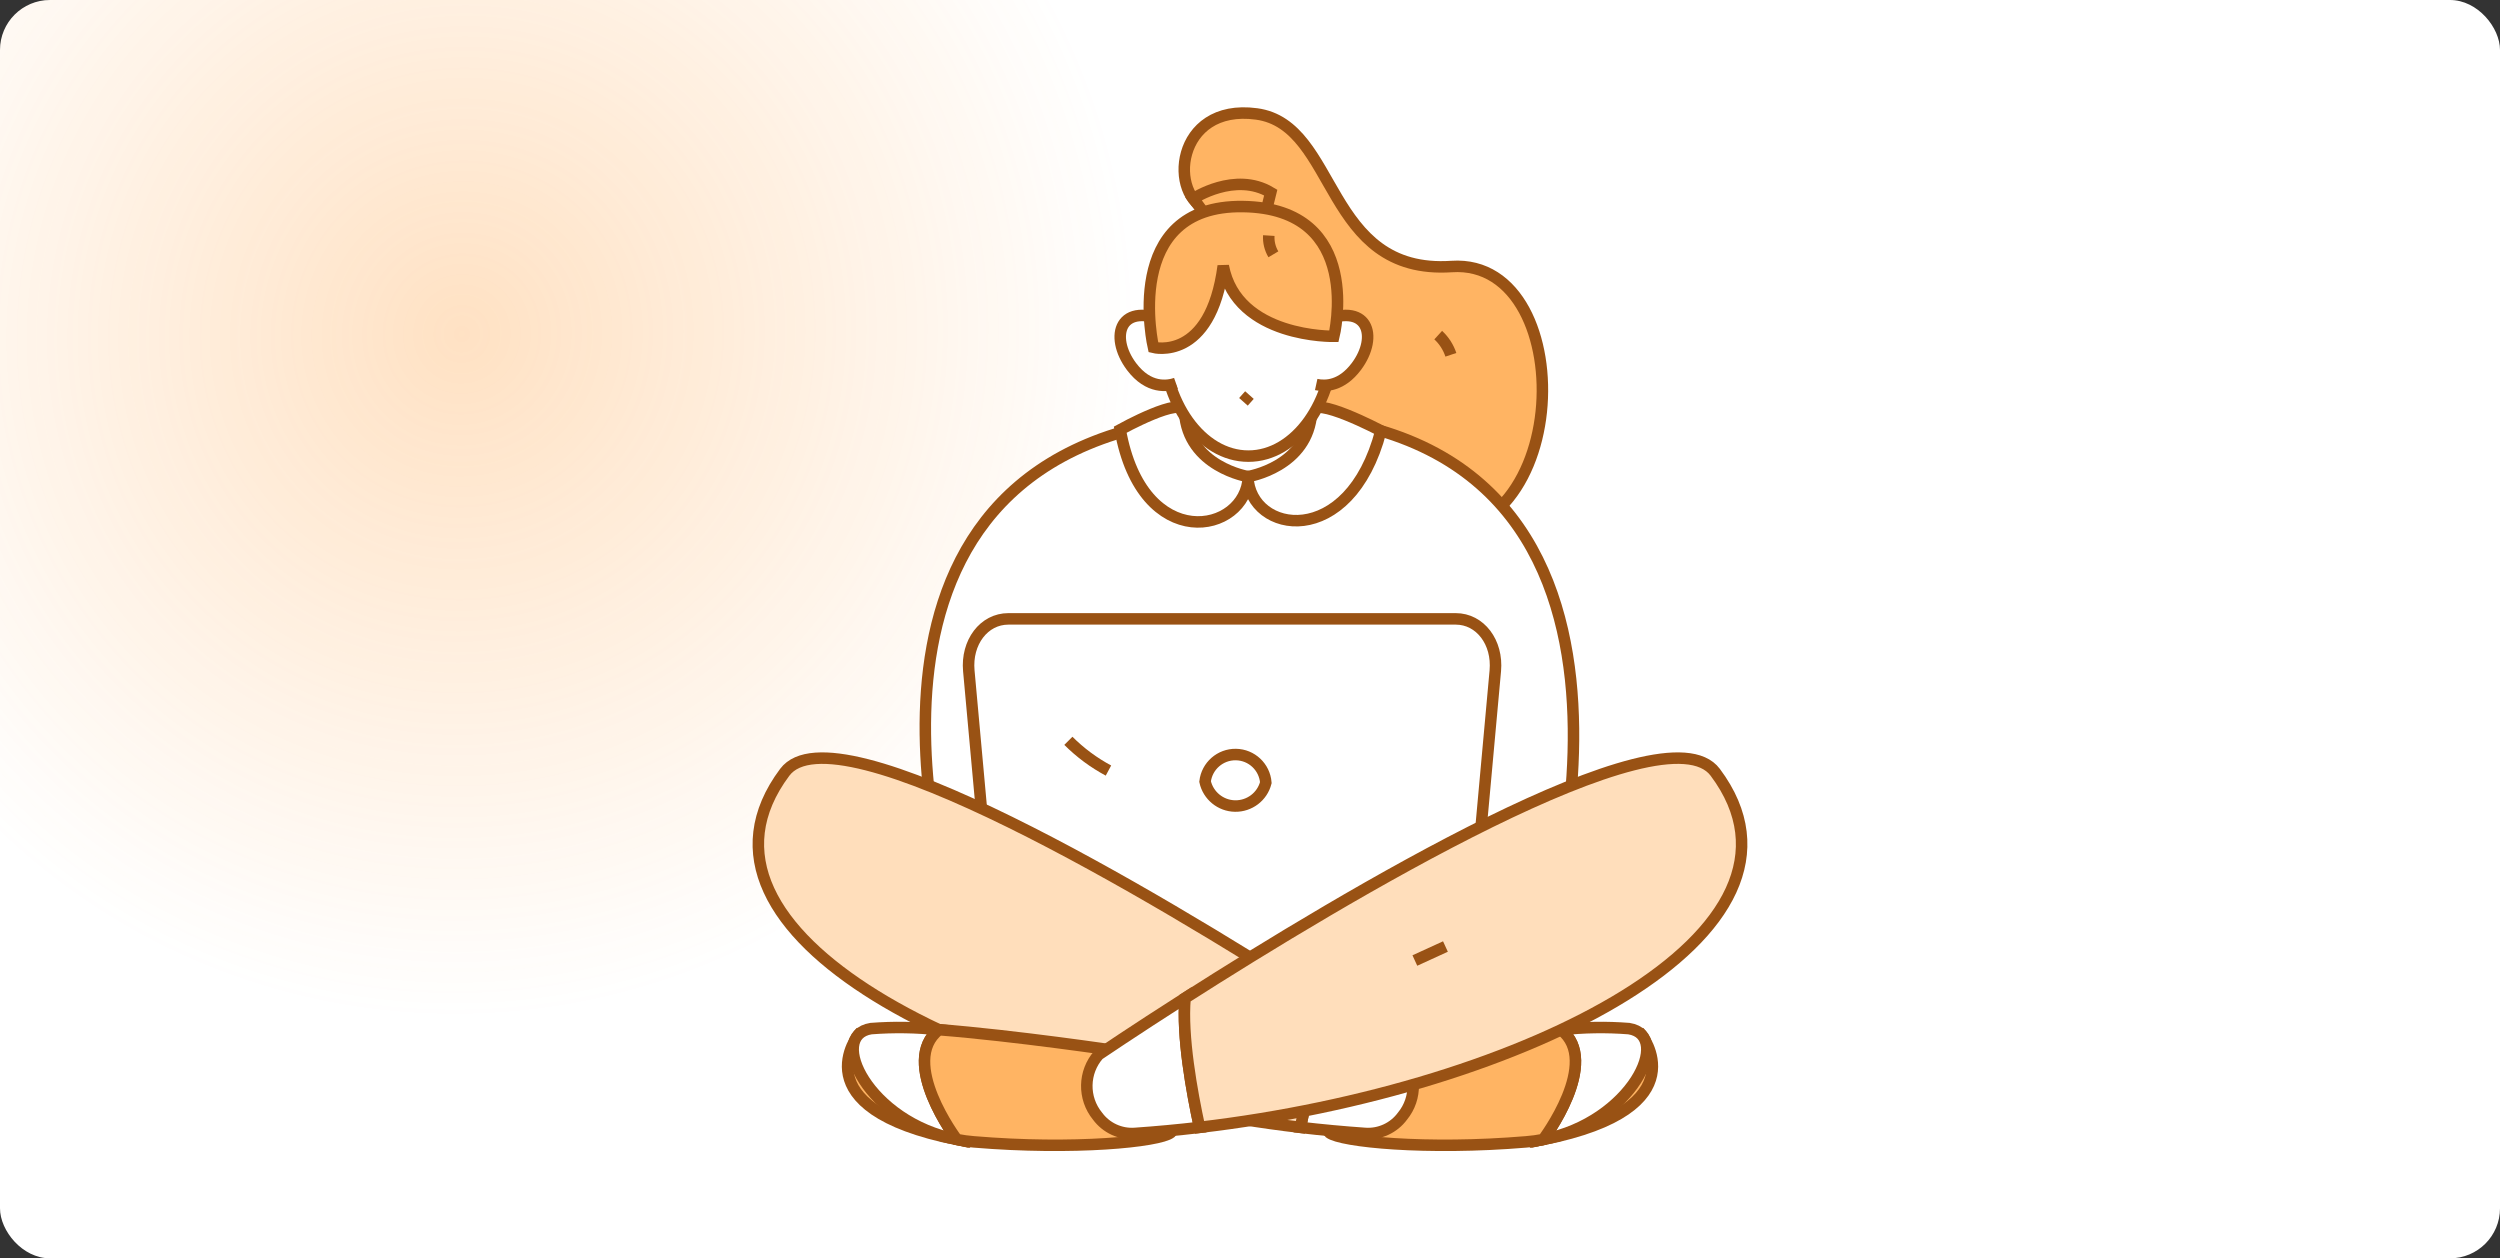 <svg xmlns="http://www.w3.org/2000/svg" xmlns:xlink="http://www.w3.org/1999/xlink" width="300" height="151" viewBox="0 0 300 151" fill="none"><rect x="0" y="0" width="300" height="151" fill="#333333" stroke="none"/><defs><radialGradient id="linear_0" cx="17.97%" cy="26.675%" fx="17.97%" fy="26.675%" r="0.542" gradientTransform="translate(0.18 0.267) scale(0.503 1) rotate(33.369) scale(1 1) translate(-0.18 -0.267)" ><stop offset="0" stop-color="#FF8D1A" stop-opacity="0.26" /><stop offset="1" stop-color="#FF8D1A" stop-opacity="0" /></radialGradient><rect id="path_0" x="0" y="0" width="300" height="151" /></defs><g opacity="1" transform="translate(0 0)  rotate(0 150 75.5)"><rect fill="#FFFFFF" opacity="1" transform="translate(0 0)  rotate(0 150 75.5)" x="0" y="0" width="300" height="151" rx="6" /><rect fill="url(#linear_0)" opacity="1" transform="translate(0 0)  rotate(0 150 75.5)" x="0" y="0" width="300" height="151" rx="6" /><mask id="bg-mask-0" fill="white"><use xlink:href="#path_0"></use></mask><g mask="url(#bg-mask-0)" ><g opacity="1" transform="translate(91 13.563)  rotate(0 59 61.937)"><path id="路径 1" fill-rule="evenodd" style="fill:#FFB463" transform="translate(51.111 0)  rotate(0 21.49 25.349)" opacity="1" d="M25.78,50.21C46.94,55.42 48.01,17.34 32.09,18.42C16.76,19.45 18.49,1.44 8.68,0.11C-1.13,-1.22 -2.02,10.11 2.99,11.7C2.99,11.7 10.28,46.4 25.78,50.21Z " /><path  id="路径 2" style="stroke:#995214; stroke-width:1.38; stroke-opacity:1; stroke-dasharray:0 0" transform="translate(51.111 0)  rotate(0 21.49 25.349)" d="M25.78,50.21C46.94,55.42 48.01,17.34 32.09,18.42C16.76,19.45 18.49,1.44 8.68,0.11C-1.13,-1.22 -2.02,10.11 2.99,11.7C2.99,11.7 10.28,46.4 25.78,50.21Z " /><path id="路径 3" fill-rule="evenodd" style="fill:#FFB463" transform="translate(52.209 8.564)  rotate(0 4.638 1.759)" opacity="1" d="M1.33,3.52L8.76,3.09L9.28,0.98C4.99,-1.59 0,1.7 0,1.7L1.33,3.52Z " /><path  id="路径 3" style="stroke:#995214; stroke-width:1.38; stroke-opacity:1; stroke-dasharray:0 0" transform="translate(52.209 8.564)  rotate(0 4.638 1.759)" d="M1.33,3.52L8.76,3.09L9.28,0.98C4.99,-1.59 0,1.7 0,1.7L1.33,3.52Z " /><path id="路径 4" fill-rule="evenodd" style="fill:#FFFFFF" transform="translate(20.04 36.195)  rotate(0 38.891 31.686)" opacity="1" d="M74.05,63.37C74.05,63.37 94.39,0.17 40.1,0C-14.18,-0.17 2.01,54.69 3.05,58.87L74.05,63.37Z " /><path  id="路径 12" style="stroke:#995214; stroke-width:1.38; stroke-opacity:1; stroke-dasharray:0 0" transform="translate(20.04 36.195)  rotate(0 38.891 31.686)" d="M74.05,63.37C74.05,63.37 94.39,0.17 40.1,0C-14.18,-0.17 2.01,54.69 3.05,58.87L74.05,63.37Z " /><path id="路径 13" fill-rule="evenodd" style="fill:#FFFFFF" transform="translate(43.426 35.297)  rotate(0 7.689 6.886)" opacity="1" d="M7.72,0.58C7.6,-1.5 0,2.7 0,2.7C2.66,17.69 15.1,15.24 15.38,8.34C15.38,8.34 8.12,7.19 7.72,0.58Z " /><path  id="路径 13" style="stroke:#995214; stroke-width:1.38; stroke-opacity:1; stroke-dasharray:0 0" transform="translate(43.426 35.297)  rotate(0 7.689 6.886)" d="M7.72,0.58C7.6,-1.5 0,2.7 0,2.7C2.66,17.69 15.1,15.24 15.38,8.34C15.38,8.34 8.12,7.19 7.72,0.58Z " /><path id="路径 14" fill-rule="evenodd" style="fill:#FFFFFF" transform="translate(58.739 35.311)  rotate(0 7.983 6.806)" opacity="1" d="M15.97,2.82C15.97,2.82 7.78,-1.51 7.66,0.56C7.26,7.18 0,8.32 0,8.32C0.27,15.22 12.19,17.21 15.97,2.82Z " /><path  id="路径 14" style="stroke:#995214; stroke-width:1.38; stroke-opacity:1; stroke-dasharray:0 0" transform="translate(58.739 35.311)  rotate(0 7.983 6.806)" d="M15.97,2.82C15.97,2.82 7.78,-1.51 7.66,0.56C7.26,7.18 0,8.32 0,8.32C0.27,15.22 12.19,17.21 15.97,2.82Z " /><path id="路径 15" fill-rule="evenodd" style="fill:#FFFFFF" transform="translate(25.227 60.702)  rotate(0 31.62 21.942)" opacity="1" d="M63.21,6.23C63.52,2.82 61.4,0 58.46,0L4.78,0C1.84,0 -0.28,2.82 0.03,6.23L3.46,43.88L59.78,43.88L63.21,6.23Z " /><path  id="路径 18" style="stroke:#995214; stroke-width:1.38; stroke-opacity:1; stroke-dasharray:0 0" transform="translate(25.227 60.702)  rotate(0 31.62 21.942)" d="M63.21,6.23C63.52,2.82 61.4,0 58.46,0L4.78,0C1.84,0 -0.28,2.82 0.03,6.23L3.46,43.88L59.78,43.88L63.21,6.23Z " /><path id="路径 19" fill-rule="evenodd" style="fill:#FFFFFF" transform="translate(53.61 76.982)  rotate(0 3.644 3.091)" opacity="1" d="M3.7,0C1.82,-0.03 0.22,1.37 0,3.24C0.37,4.93 1.86,6.15 3.59,6.18C5.33,6.21 6.86,5.05 7.29,3.37C7.14,1.49 5.59,0.03 3.7,0Z " /><path  id="路径 19" style="stroke:#995214; stroke-width:1.38; stroke-opacity:1; stroke-dasharray:0 0" transform="translate(53.61 76.982)  rotate(0 3.644 3.091)" d="M3.7,0C1.82,-0.03 0.22,1.37 0,3.24C0.37,4.93 1.86,6.15 3.59,6.18C5.33,6.21 6.86,5.05 7.29,3.37C7.14,1.49 5.59,0.03 3.7,0Z " /><path id="路径 20" fill-rule="evenodd" style="fill:#FFB463" transform="translate(94.182 110.535)  rotate(0 6.554 6.324)" opacity="1" d="M0,12.65C19.01,8.85 11.74,0 11.74,0L7.64,0.57L0,12.65Z " /><path  id="路径 20" style="stroke:#995214; stroke-width:1.38; stroke-opacity:1; stroke-dasharray:0 0" transform="translate(94.182 110.535)  rotate(0 6.554 6.324)" d="M0,12.65C19.01,8.85 11.74,0 11.74,0L7.64,0.57L0,12.65Z " /><path id="路径 21" fill-rule="evenodd" style="fill:#FFFFFF" transform="translate(94.182 109.74)  rotate(0 6.218 6.721)" opacity="1" d="M0,13.44C10.61,11.39 15.61,0.97 10.29,0.13C7.58,-0.08 4.85,-0.04 2.14,0.26C7.04,4.12 0,13.44 0,13.44Z " /><path  id="路径 21" style="stroke:#995214; stroke-width:1.38; stroke-opacity:1; stroke-dasharray:0 0" transform="translate(94.182 109.74)  rotate(0 6.218 6.721)" d="M0,13.44C10.61,11.39 15.61,0.97 10.29,0.13C7.58,-0.08 4.85,-0.04 2.14,0.26C7.04,4.12 0,13.44 0,13.44Z " /><path id="路径 22" fill-rule="evenodd" style="fill:#FFB463" transform="translate(68.35 110.001)  rotate(0 14.853 6.936)" opacity="1" d="M0.17,12.36C1.55,13.44 11.81,14.47 23.79,13.46C24.48,13.41 25.16,13.31 25.83,13.18C25.83,13.18 32.87,3.86 27.97,0C18.91,0.7 6.51,2.55 6.51,2.55C6.51,2.55 -1.22,11.28 0.17,12.36Z " /><path  id="路径 22" style="stroke:#995214; stroke-width:1.38; stroke-opacity:1; stroke-dasharray:0 0" transform="translate(68.35 110.001)  rotate(0 14.853 6.936)" d="M0.17,12.36C1.55,13.44 11.81,14.47 23.79,13.46C24.48,13.41 25.16,13.31 25.83,13.18C25.83,13.18 32.87,3.86 27.97,0C18.91,0.7 6.51,2.55 6.51,2.55C6.51,2.55 -1.22,11.28 0.17,12.36Z " /><path id="路径 23" fill-rule="evenodd" style="fill:#FFFFFF" transform="translate(65.055 106.207)  rotate(0 6.765 8.125)" opacity="1" d="M0,15.52C2.58,15.82 5.17,16.06 7.75,16.24C9.5,16.37 11.2,15.58 12.24,14.17C14.01,12.01 13.95,8.88 12.11,6.79C12.11,6.79 8.01,4.01 1.74,0C2.14,4.55 0.93,11.25 0,15.52Z " /><path  id="路径 23" style="stroke:#995214; stroke-width:1.38; stroke-opacity:1; stroke-dasharray:0 0" transform="translate(65.055 106.207)  rotate(0 6.765 8.125)" d="M0,15.52C2.58,15.82 5.17,16.06 7.75,16.24C9.5,16.37 11.2,15.58 12.24,14.17C14.01,12.01 13.95,8.88 12.11,6.79C12.11,6.79 8.01,4.01 1.74,0C2.14,4.55 0.93,11.25 0,15.52Z " /><path id="路径 24" fill-rule="evenodd" style="fill:#FFDEBB" transform="translate(0 77.411)  rotate(0 33.436 22.156)" opacity="1" d="M65.05,44.31C65.99,40.04 67.19,33.35 66.79,28.8C47.9,16.73 9.26,-6.45 3.17,1.7C-11.27,21 26.11,39.73 65.05,44.31Z " /><path  id="路径 25" style="stroke:#995214; stroke-width:1.38; stroke-opacity:1; stroke-dasharray:0 0" transform="translate(0 77.411)  rotate(0 33.436 22.156)" d="M65.05,44.31C65.99,40.04 67.19,33.35 66.79,28.8C47.9,16.73 9.26,-6.45 3.17,1.7C-11.27,21 26.11,39.73 65.05,44.31Z " /><path id="路径 26" fill-rule="evenodd" style="fill:#FFFFFF" transform="translate(48.535 12.412)  rotate(0 10.269 14.378)" opacity="1" d="M10.27,0C4.6,0 0,6.44 0,14.38C0,22.32 4.6,28.76 10.27,28.76C15.94,28.76 20.54,22.32 20.54,14.38C20.54,6.44 15.94,0 10.27,0Z " /><path  id="路径 27" style="stroke:#995214; stroke-width:1.38; stroke-opacity:1; stroke-dasharray:0 0" transform="translate(48.535 12.412)  rotate(0 10.269 14.378)" d="M10.27,0C4.6,0 0,6.44 0,14.38C0,22.32 4.6,28.76 10.27,28.76C15.94,28.76 20.54,22.32 20.54,14.38C20.54,6.44 15.94,0 10.27,0Z " /><path id="路径 28"  style="fill:#FFFFFF" transform="translate(43.426 24.289)  rotate(0 3.344 4.195)" opacity="1" d="M5.86,0.87C-0.07,-1.9 -1.36,2.52 1.36,6.14C3.41,8.86 5.68,8.5 6.69,8.15 " /><path  id="路径 28" style="stroke:#995214; stroke-width:1.38; stroke-opacity:1; stroke-dasharray:0 0" transform="translate(43.426 24.289)  rotate(0 3.344 4.195)" d="M5.86,0.87C-0.07,-1.9 -1.36,2.52 1.36,6.14C3.41,8.86 5.68,8.5 6.69,8.15 " /><path id="路径 29"  style="fill:#FFFFFF" transform="translate(66.943 24.289)  rotate(0 3.087 4.195)" opacity="1" d="M0.32,0.87C6.24,-1.9 7.54,2.52 4.81,6.14C3.06,8.46 1.15,8.54 0,8.29 " /><path  id="路径 29" style="stroke:#995214; stroke-width:1.38; stroke-opacity:1; stroke-dasharray:0 0" transform="translate(66.943 24.289)  rotate(0 3.087 4.195)" d="M0.32,0.87C6.24,-1.9 7.54,2.52 4.81,6.14C3.06,8.46 1.15,8.54 0,8.29 " /><path id="路径 30" fill-rule="evenodd" style="fill:#FFB463" transform="translate(46.919 11.224)  rotate(0 11.294 8.499)" opacity="1" d="M22.15,15.57C22.15,15.57 25.93,0.2 11.22,0C-3.49,-0.2 0.49,16.9 0.49,16.9C0.49,16.9 7.34,18.68 8.87,7.12C10.51,15.81 22.15,15.57 22.15,15.57Z " /><path  id="路径 30" style="stroke:#995214; stroke-width:1.38; stroke-opacity:1; stroke-dasharray:0 0" transform="translate(46.919 11.224)  rotate(0 11.294 8.499)" d="M22.15,15.57C22.15,15.57 25.93,0.2 11.22,0C-3.49,-0.2 0.49,16.9 0.49,16.9C0.49,16.9 7.34,18.68 8.87,7.12C10.51,15.81 22.15,15.57 22.15,15.57Z " /><path id="路径 31" fill-rule="evenodd" style="fill:#FFB463" transform="translate(10.709 110.535)  rotate(0 6.554 6.324)" opacity="1" d="M1.37,0C1.37,0 -5.91,8.85 13.11,12.65L5.47,0.57L1.37,0Z " /><path  id="路径 31" style="stroke:#995214; stroke-width:1.38; stroke-opacity:1; stroke-dasharray:0 0" transform="translate(10.709 110.535)  rotate(0 6.554 6.324)" d="M1.37,0C1.37,0 -5.91,8.85 13.11,12.65L5.47,0.57L1.37,0Z " /><path id="路径 32" fill-rule="evenodd" style="fill:#FFFFFF" transform="translate(11.381 109.74)  rotate(0 6.218 6.721)" opacity="1" d="M2.14,0.13C-3.17,0.97 1.83,11.39 12.44,13.44C12.44,13.44 5.4,4.12 10.3,0.26C7.59,-0.04 4.86,-0.08 2.14,0.13Z " /><path  id="路径 32" style="stroke:#995214; stroke-width:1.38; stroke-opacity:1; stroke-dasharray:0 0" transform="translate(11.381 109.74)  rotate(0 6.218 6.721)" d="M2.14,0.13C-3.17,0.97 1.83,11.39 12.44,13.44C12.44,13.44 5.4,4.12 10.3,0.26C7.59,-0.04 4.86,-0.08 2.14,0.13Z " /><path id="路径 33" fill-rule="evenodd" style="fill:#FFB463" transform="translate(19.945 110.001)  rotate(0 14.853 6.936)" opacity="1" d="M1.73,0C-3.17,3.86 3.87,13.18 3.87,13.18C4.55,13.31 5.23,13.41 5.91,13.46C17.9,14.47 28.15,13.44 29.54,12.36C30.93,11.28 23.2,2.55 23.2,2.55C23.2,2.55 10.8,0.7 1.73,0Z " /><path  id="路径 33" style="stroke:#995214; stroke-width:1.38; stroke-opacity:1; stroke-dasharray:0 0" transform="translate(19.945 110.001)  rotate(0 14.853 6.936)" d="M1.73,0C-3.17,3.86 3.87,13.18 3.87,13.18C4.55,13.31 5.23,13.41 5.91,13.46C17.9,14.47 28.15,13.44 29.54,12.36C30.93,11.28 23.2,2.55 23.2,2.55C23.2,2.55 10.8,0.7 1.73,0Z " /><path id="路径 34" fill-rule="evenodd" style="fill:#FFFFFF" transform="translate(39.416 106.207)  rotate(0 6.765 8.125)" opacity="1" d="M1.42,6.79C-0.42,8.88 -0.48,12.01 1.29,14.17C2.33,15.58 4.03,16.37 5.78,16.24C8.36,16.06 10.95,15.82 13.53,15.52C12.6,11.25 11.39,4.55 11.79,0C5.52,4.01 1.42,6.79 1.42,6.79Z " /><path  id="路径 37" style="stroke:#995214; stroke-width:1.38; stroke-opacity:1; stroke-dasharray:0 0" transform="translate(39.416 106.207)  rotate(0 6.765 8.125)" d="M1.42,6.79C-0.42,8.88 -0.48,12.01 1.29,14.17C2.33,15.58 4.03,16.37 5.78,16.24C8.36,16.06 10.95,15.82 13.53,15.52C12.6,11.25 11.39,4.55 11.79,0C5.52,4.01 1.42,6.79 1.42,6.79Z " /><path id="路径 38" fill-rule="evenodd" style="fill:#FFDEBB" transform="translate(51.128 77.411)  rotate(0 33.436 22.156)" opacity="1" d="M0.08,28.8C-0.32,33.35 0.89,40.04 1.82,44.31C40.77,39.73 78.14,21 63.7,1.7C57.61,-6.45 18.97,16.73 0.08,28.8Z " /><path  id="路径 42" style="stroke:#995214; stroke-width:1.38; stroke-opacity:1; stroke-dasharray:0 0" transform="translate(51.128 77.411)  rotate(0 33.436 22.156)" d="M0.08,28.8C-0.32,33.35 0.89,40.04 1.82,44.31C40.77,39.73 78.14,21 63.7,1.7C57.61,-6.45 18.97,16.73 0.08,28.8Z " /><path  id="路径 43" style="stroke:#995214; stroke-width:1.38; stroke-opacity:1; stroke-dasharray:0 0" transform="translate(61.245 14.705)  rotate(0 0.281 1.127)" d="M0.01,0C-0.04,0.79 0.16,1.58 0.56,2.25 " /><path  id="路径 44" style="stroke:#995214; stroke-width:1.38; stroke-opacity:1; stroke-dasharray:0 0" transform="translate(81.585 26.652)  rotate(0 0.759 1.179)" d="M0,0C0.7,0.64 1.22,1.46 1.52,2.36 " /><path  id="路径 45" style="stroke:#995214; stroke-width:1.38; stroke-opacity:1; stroke-dasharray:0 0" transform="translate(37.205 75.335)  rotate(0 2.407 1.783)" d="M0,0C1.42,1.42 3.04,2.62 4.81,3.57 " /><path  id="路径 46" style="stroke:#995214; stroke-width:1.38; stroke-opacity:1; stroke-dasharray:0 0" transform="translate(78.783 100.02)  rotate(0 1.837 0.842)" d="M3.67,0L0,1.68 " /><path id="路径 47" fill-rule="evenodd" style="fill:#FFB463" transform="translate(58.213 33.846)  rotate(0 0.359 0.403)" opacity="1" d="M0.72,0Z M0,0.81L0.72,0 " /><path  id="路径 47" style="stroke:#995214; stroke-width:1.38; stroke-opacity:1; stroke-dasharray:0 0" transform="translate(58.213 33.846)  rotate(0 0.359 0.403)" d="M0.72,0Z M0,0.81L0.72,0 " /></g></g></g></svg>